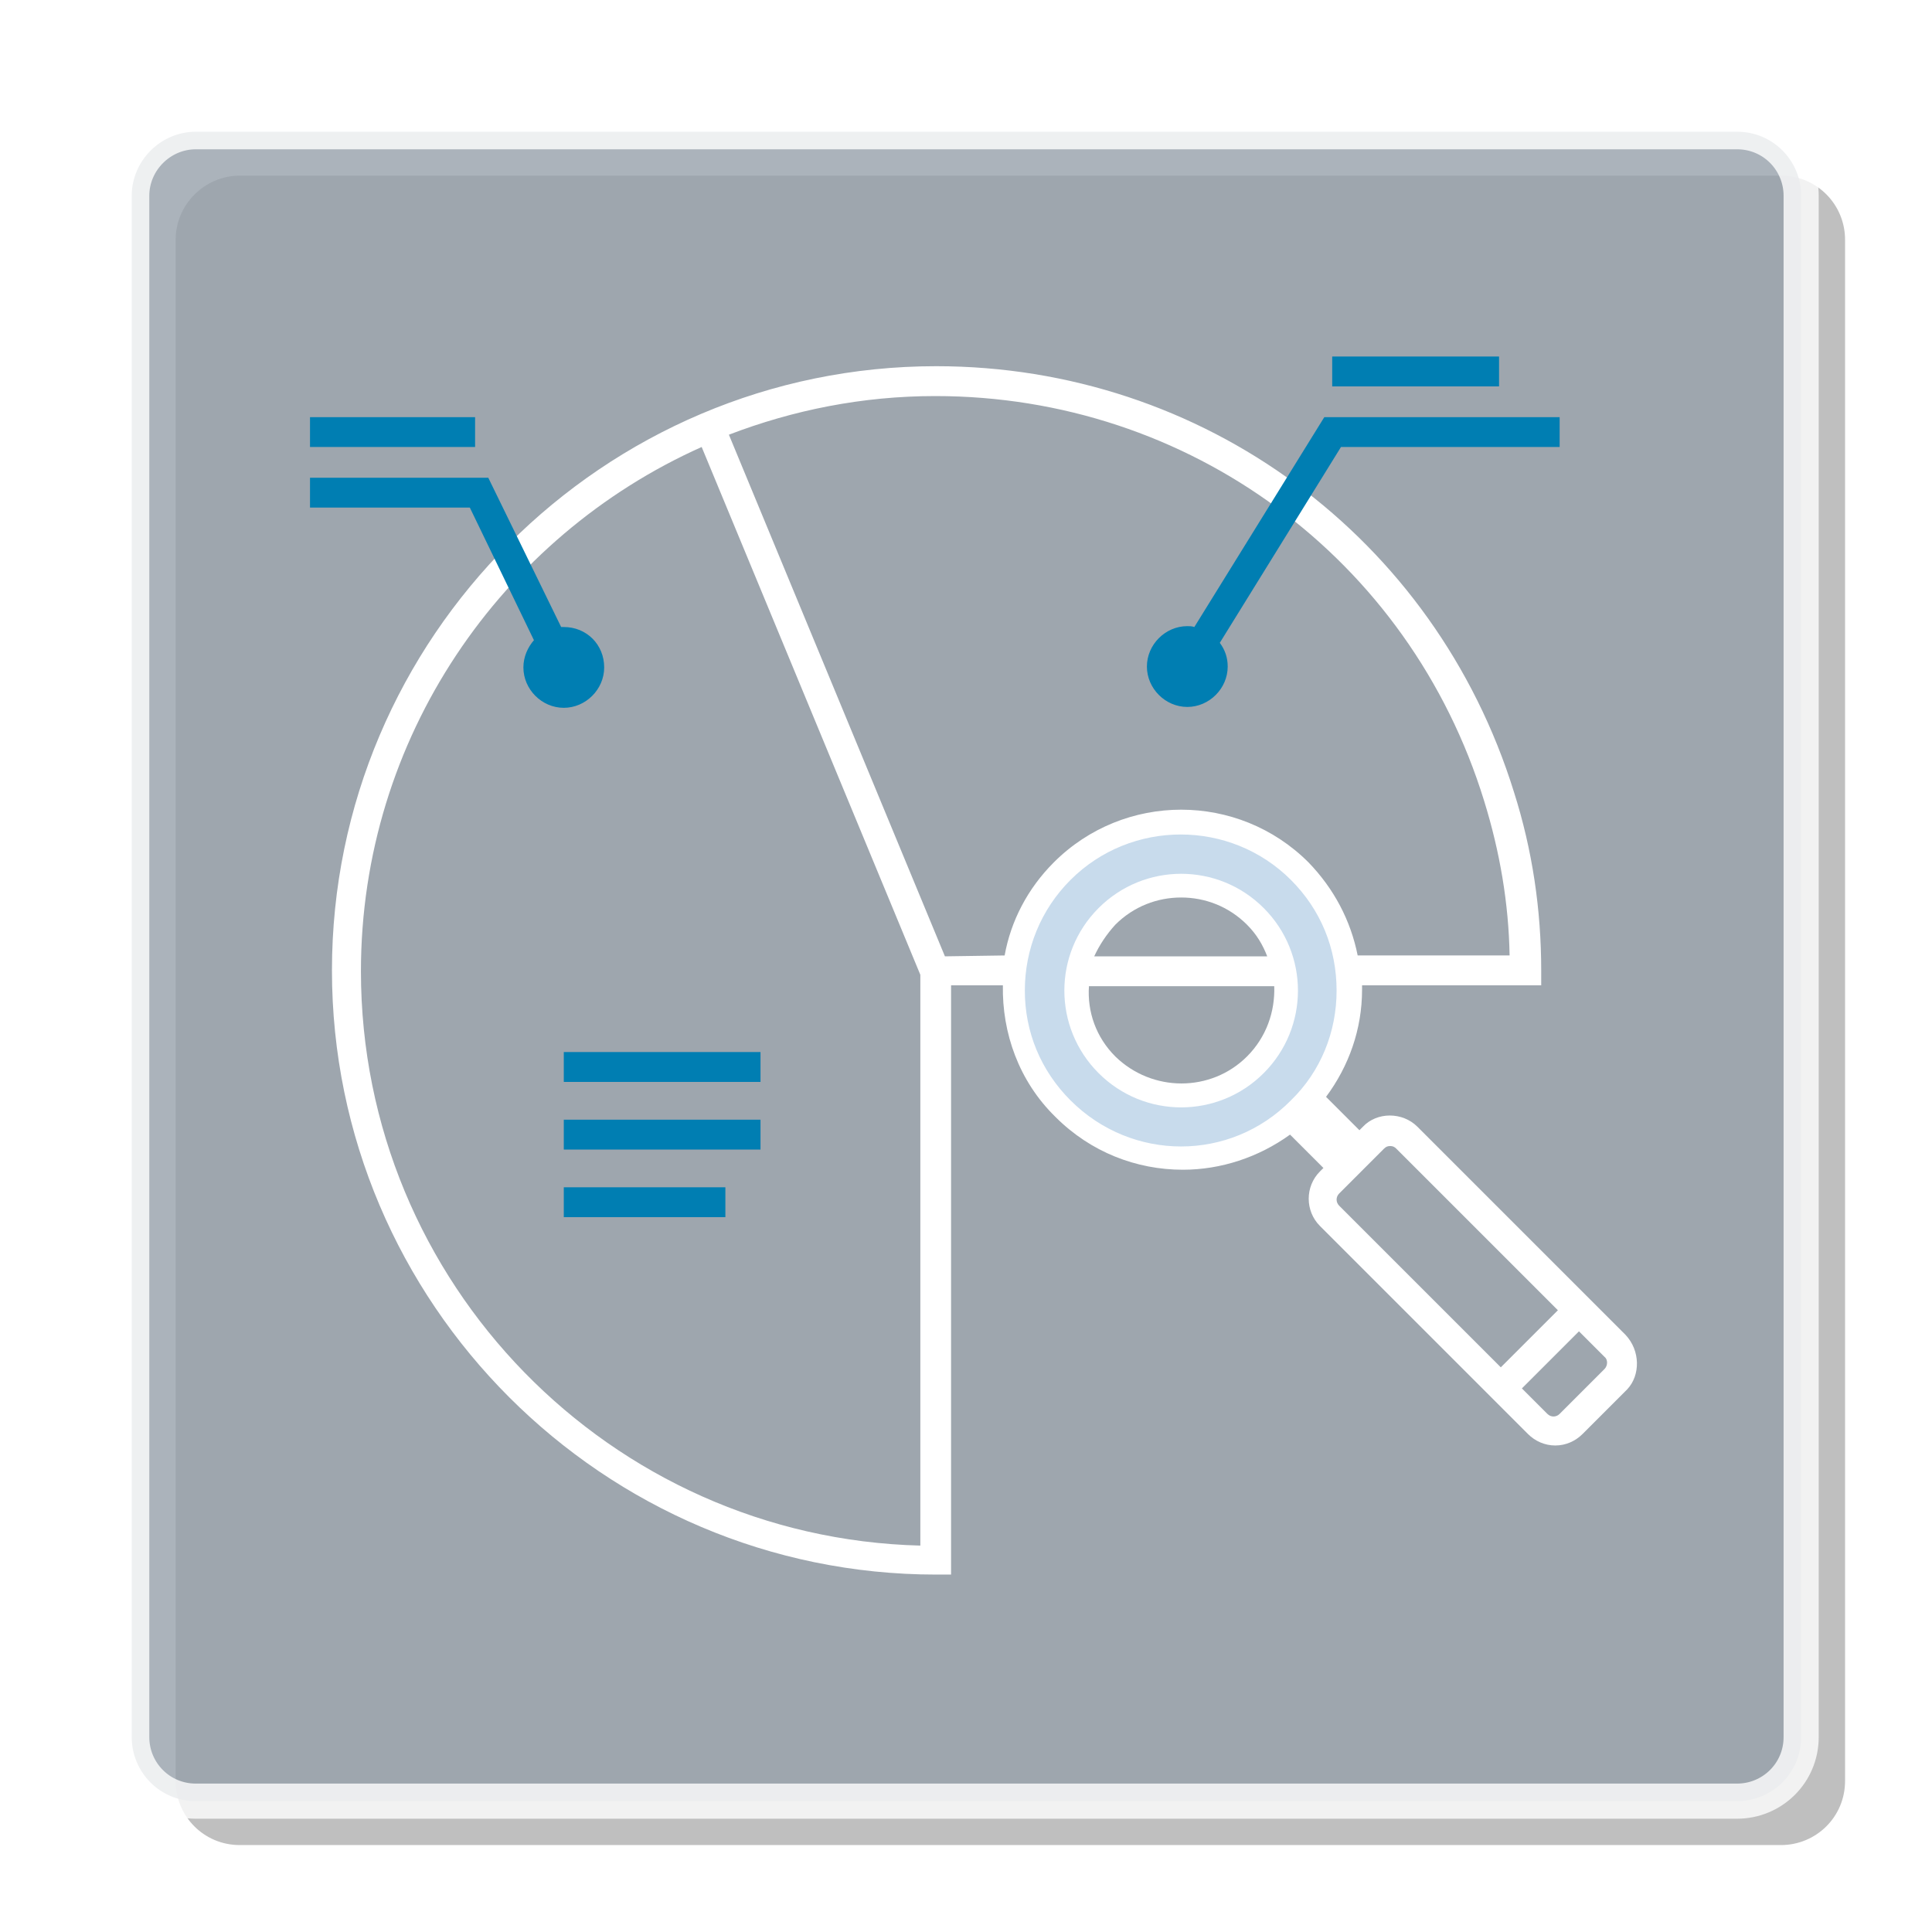 <?xml version="1.0" encoding="utf-8"?>
<svg version="1.1" xmlns="http://www.w3.org/2000/svg" xmlns:xlink="http://www.w3.org/1999/xlink" x="0px" y="0px" viewBox="0 0 220 220" xml:space="preserve">
<style type="text/css">
.st0{fill:#96a0aa;stroke:#FFFFFF;stroke-width:4;opacity:0.8;}
.st1{fill:#C8DBEC;}
.st2{fill:#FFFFFF;}
.st3{fill:#007EB2;}
.st4{fill:#000000;opacity:0.5;}
</style>
<filter id="drop" >
<feOffset dx="5" dy="5" />
<feGaussianBlur stdDeviation="3" />
</filter>
<g>
<path class="st4" filter="url(#drop)" d="M22.3,15c-4,0-7.3,3.3-7.3,7.3v175.5c0,4,3.2,7.3,7.3,7.3h175.5c4,0,7.3-3.2,7.3-7.3V22.3c0-4-3.2-7.3-7.3-7.3H22.3z"/>
<path class="st0" d="M22.3,15c-4,0-7.3,3.3-7.3,7.3v175.5c0,4,3.2,7.3,7.3,7.3h175.5c4,0,7.3-3.2,7.3-7.3V22.3c0-4-3.2-7.3-7.3-7.3H22.3z"/>
<path class="st1" d="M142.9,121.2c-4.7,4.7-12.2,4.7-16.9,0c-4.7-4.7-4.7-12.2,0-16.9s12.2-4.7,16.9,0C147.6,109,147.6,116.6,142.9,121.2 M121,99.3c-7.5,7.5-7.5,19.6,0,27c7.5,7.5,19.6,7.5,27,0c7.5-7.5,7.5-19.6,0-27C140.6,91.8,128.4,91.8,121,99.3"/>
<path class="st2" d="M185.1,152l-4.1-4.1c0,0,0,0,0,0c0,0,0,0,0,0l-19.6-19.6c-1.7-1.7-4.6-1.7-6.2,0l-0.4,0.4l-3.8-3.8c2.6-3.5,4.1-7.7,4.1-12.2c0-0.2,0-0.3,0-0.5l20.4,0v-1.7c0-6.9-1-13.7-3.1-20.3c-9-29-35.4-48.5-65.8-48.5c-37.9,0-68.8,30.9-68.8,68.8c0,37.9,30.9,68.8,68.8,68.8h1.7v-67.1l5.9,0c-0.1,5.4,1.8,10.9,6,15c4,4,9.2,6,14.5,6c4.3,0,8.6-1.4,12.2-4l3.8,3.8l-0.4,0.4c-1.7,1.7-1.7,4.5,0,6.2l23.7,23.7c0.8,0.8,1.9,1.3,3.1,1.3s2.3-0.5,3.1-1.3l5.1-5.1C186.8,156.6,186.8,153.8,185.1,152z M104.8,176c-35.3-0.9-63.7-29.9-63.7-65.4c0-26.6,16-49.5,38.8-59.7l24.9,60.1V176zM107.6,108.9L83,49.5c7.3-2.8,15.2-4.4,23.5-4.4c28.9,0,54,18.5,62.5,46.1c1.8,5.8,2.8,11.7,2.9,17.6l-17.3,0c-0.8-4-2.7-7.6-5.6-10.6c-8-8-21-8-29,0c-3,3-4.9,6.7-5.6,10.6L107.6,108.9z M121.9,125.3c-3.4-3.4-5.2-7.8-5.2-12.5c0-4.7,1.8-9.2,5.2-12.6c6.9-6.9,18.2-6.9,25.1,0c3.4,3.4,5.2,7.8,5.2,12.6c0,4.7-1.8,9.2-5.2,12.5C140.1,132.3,128.9,132.3,121.9,125.3z M152.5,137.3c-0.4-0.4-0.4-1,0-1.4l5.1-5.1c0.2-0.2,0.4-0.3,0.7-0.3s0.5,0.1,0.7,0.3l18.4,18.4l-6.5,6.5L152.5,137.3z M182.7,155.9l-5.1,5.1c-0.4,0.4-1,0.4-1.4,0l-2.9-2.9l6.5-6.5l2.9,2.9C183.1,154.8,183.1,155.5,182.7,155.9z"/>
<path class="st2" d="M143.9,103.4c-5.2-5.2-13.6-5.2-18.8,0c-5.2,5.2-5.2,13.6,0,18.8c2.6,2.6,6,3.9,9.4,3.9c3.4,0,6.8-1.3,9.4-3.9C149.1,117,149.1,108.6,143.9,103.4z M127,105.3c2.1-2.1,4.8-3.1,7.5-3.1c2.7,0,5.4,1,7.5,3.1c1.1,1.1,1.8,2.3,2.3,3.6l-19.7,0C125.2,107.6,126,106.4,127,105.3z M142,120.3c-4.1,4.1-10.8,4.1-15,0c-2.2-2.2-3.2-5.1-3-8l21.1,0C145.2,115.2,144.2,118.1,142,120.3z"/>
<path class="st3" d="M64.2,127.5h22.4v3.4H64.2V127.5z M64.2,138.6h18.4v-3.4H64.2V138.6z M64.2,119.8v3.4h22.4v-3.4H64.2zM54.2,47.5H35.3v3.4h18.8V47.5z M68.8,76c0,2.5-2.1,4.6-4.6,4.6c-2.5,0-4.6-2.1-4.6-4.6c0-1.2,0.5-2.3,1.2-3.1l-7.3-15.1H35.3v-3.4h20.3l8.3,17c0.1,0,0.2,0,0.3,0C66.8,71.4,68.8,73.4,68.8,76z M177.6,47.5v3.4h-24.9l-13.8,22.3c0.6,0.8,0.9,1.7,0.9,2.7c0,2.5-2.1,4.6-4.6,4.6c-2.5,0-4.6-2.1-4.6-4.6c0-2.5,2.1-4.6,4.6-4.6c0.3,0,0.5,0,0.8,0.1l14.8-23.9H177.6z M170.7,40.6h-19V44h19V40.6z"/>
</g>
</svg>